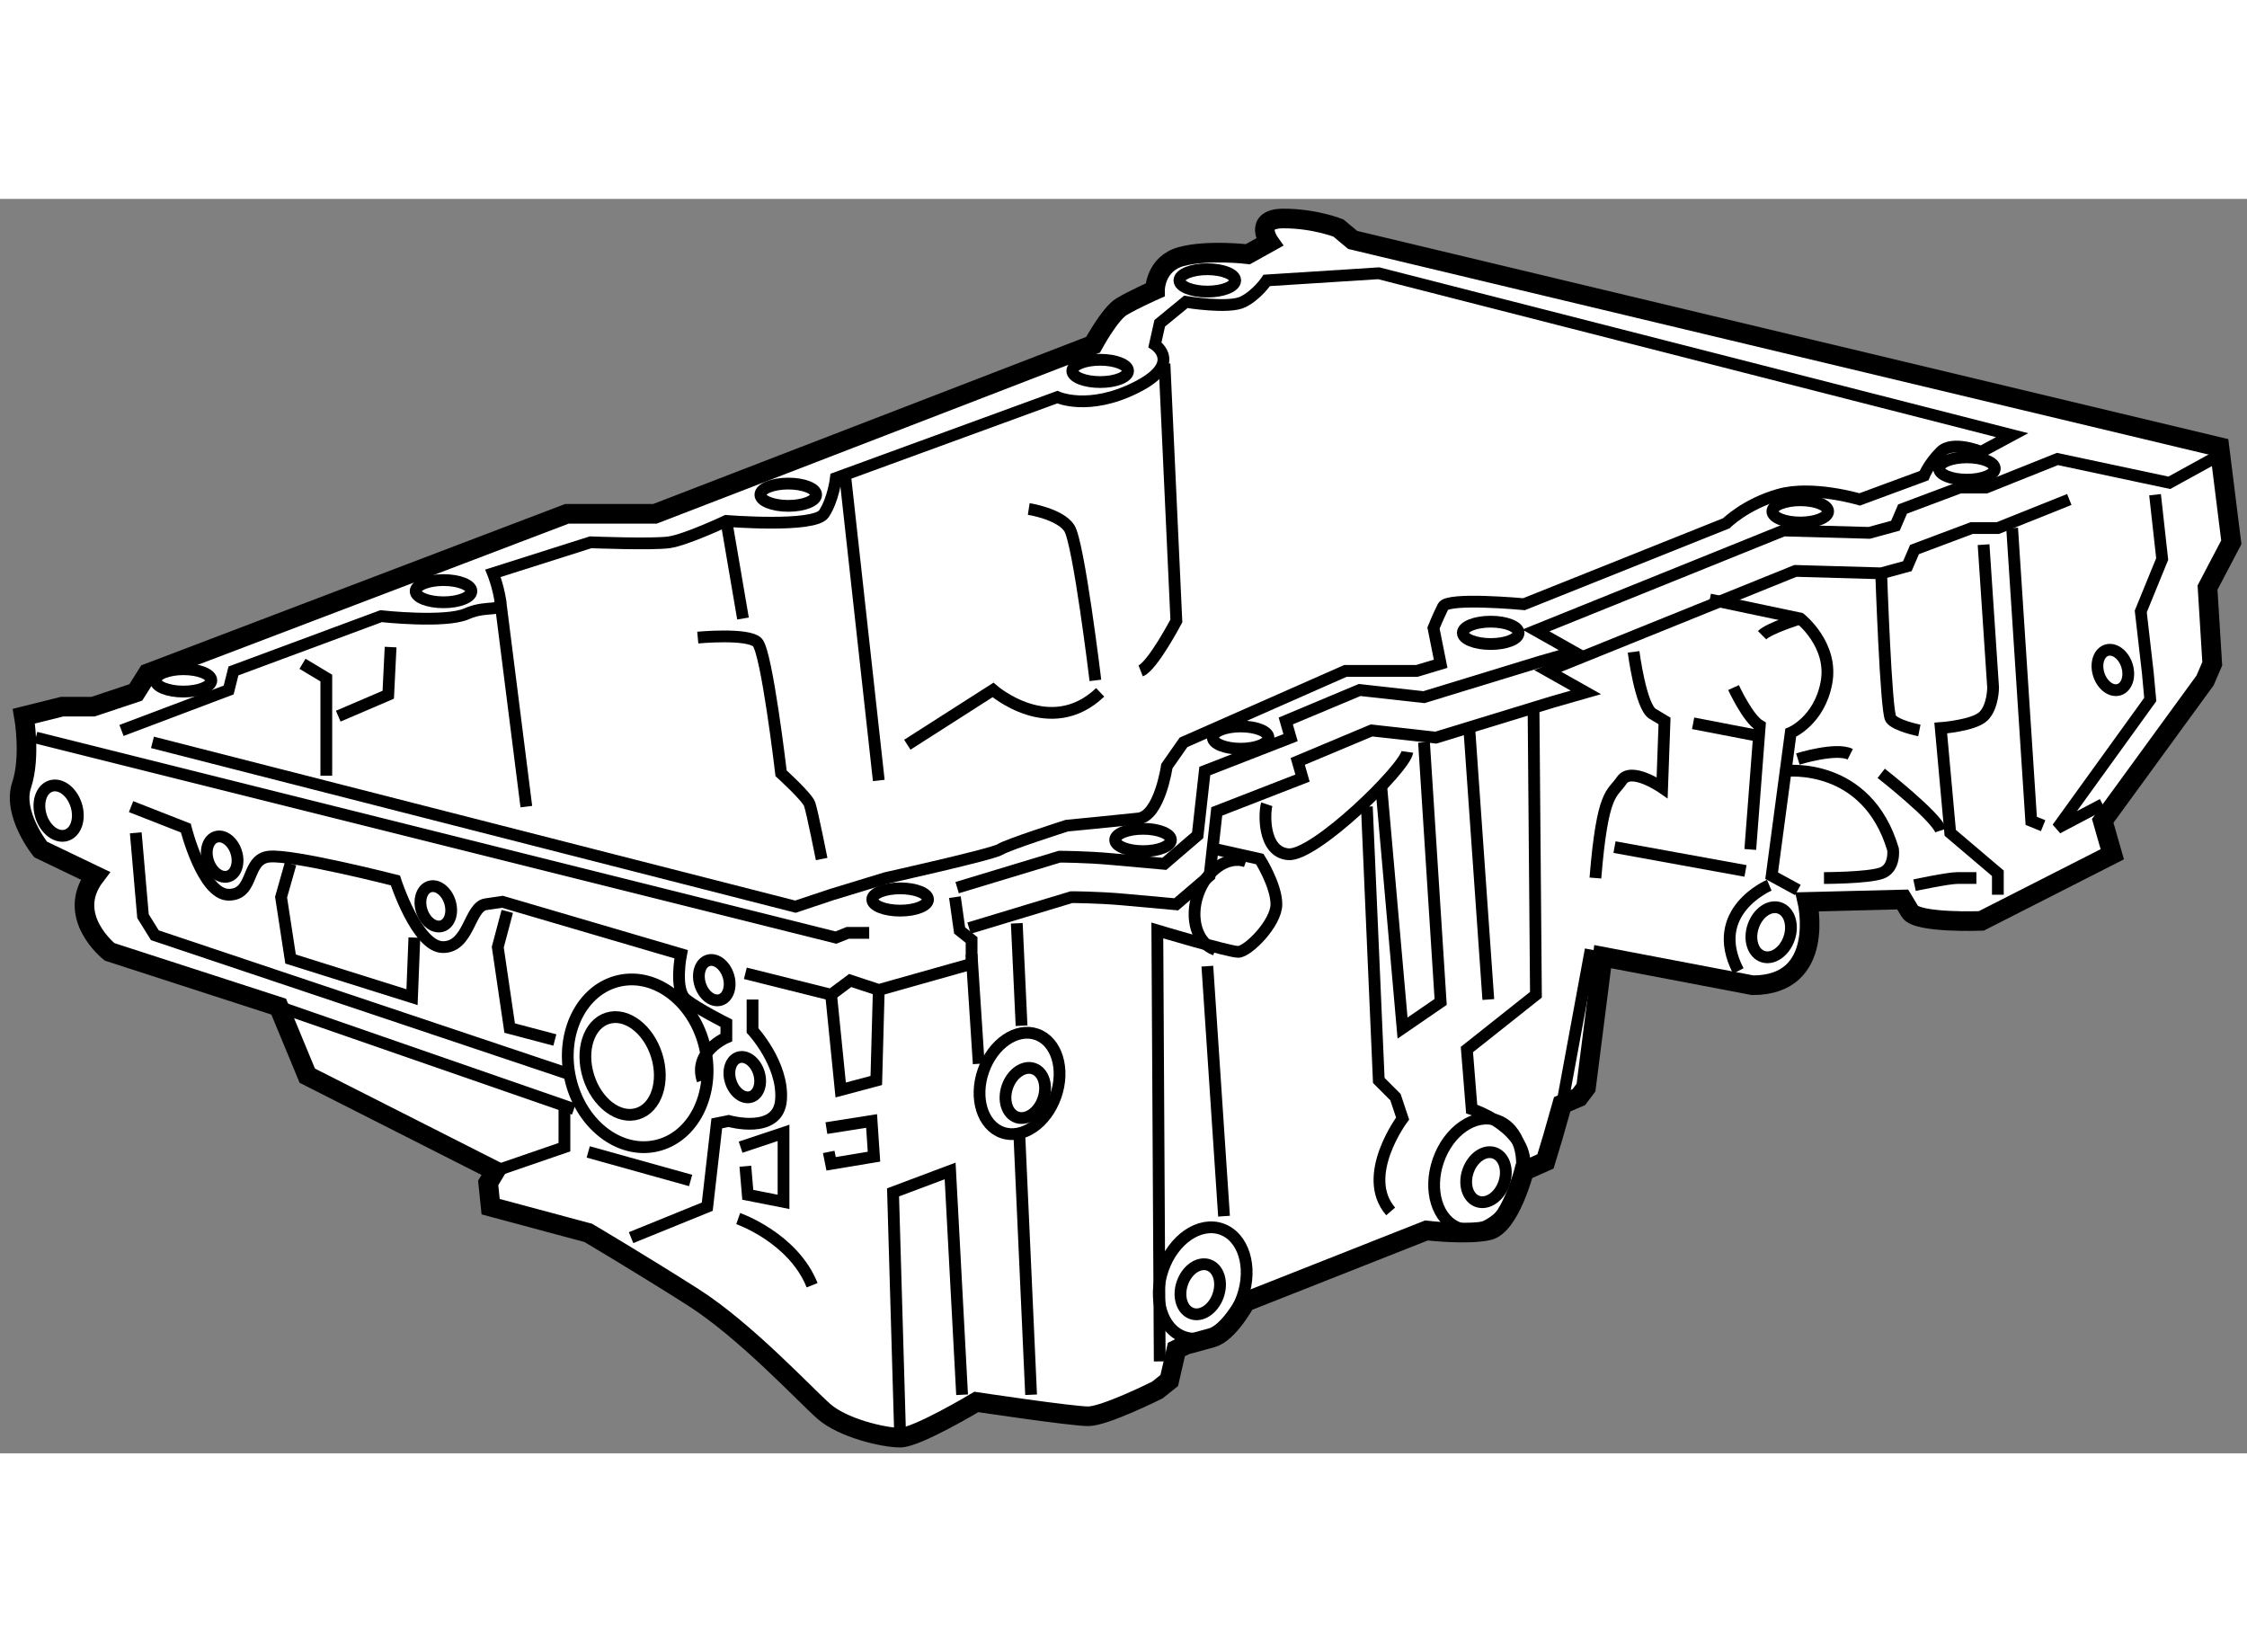 <?xml version="1.0" encoding="utf-8"?>
<!-- Generator: Adobe Illustrator 15.1.0, SVG Export Plug-In . SVG Version: 6.00 Build 0)  -->
<!DOCTYPE svg PUBLIC "-//W3C//DTD SVG 1.1//EN" "http://www.w3.org/Graphics/SVG/1.1/DTD/svg11.dtd">
<svg version="1.1" xmlns="http://www.w3.org/2000/svg" xmlns:xlink="http://www.w3.org/1999/xlink" x="0px" y="0px" width="244.8px"
	 height="180px" viewBox="131.147 123.416 57.279 31.977" enable-background="new 0 0 244.8 180" xml:space="preserve">
	
<rect x="131.147" y="123.416" width="57.279" height="31.977" fill="#808080" stroke="none"/>
	
<g><path fill="#FFFFFF" stroke="#000000" stroke-width="0.5" d="M131.756,136.602l0.972-0.242h0.79l1.091-0.364l0.305-0.485
			l10.683-4.067h2.245l11.169-4.31c0,0,0.425-0.789,0.729-0.972c0.305-0.182,0.85-0.424,0.85-0.424s0-0.669,0.668-0.851
			c0.668-0.183,1.699-0.061,1.699-0.061l0.547-0.304c0,0-0.427-0.606,0.364-0.606c0.788,0,1.396,0.242,1.396,0.242l0.364,0.304
			l22.095,5.281l0.303,2.427l-0.606,1.154l0.12,1.942l-0.182,0.424l-2.61,3.581l0.244,0.851l-3.339,1.699
			c0,0-1.64,0.062-1.821-0.242c-0.183-0.304-0.183-0.304-0.183-0.304l-2.428,0.061c0,0,0.486,2.125-1.396,2.125l-3.824-0.729
			l-0.425,3.339l-0.182,0.242l-0.425,0.182l-0.242,0.851l-0.184,0.606l-0.545,0.243c0,0-0.364,1.396-0.911,1.517
			c-0.546,0.122-1.579,0-1.579,0l-4.611,1.821c0,0-0.427,0.79-0.851,0.911c-0.425,0.121-0.669,0.182-0.669,0.182l-0.242,0.121
			l-0.182,0.79l-0.303,0.242c0,0-1.337,0.669-1.762,0.669c-0.424,0-2.852-0.365-2.852-0.365s-1.518,0.91-1.942,0.91
			c-0.426,0-1.457-0.243-1.943-0.667c-0.484-0.426-2.002-2.064-3.338-2.914s-2.671-1.639-2.671-1.639l-2.488-0.668l-0.062-0.606
			l0.183-0.304l-4.795-2.429l-0.729-1.76l-4.31-1.396c0,0-1.154-0.909-0.364-1.941L132.181,140c0,0-0.727-0.909-0.484-1.638
			S131.756,136.602,131.756,136.602z"></path><polyline fill="none" stroke="#000000" stroke-width="0.3" points="132.061,137.148 152.455,142.246 152.757,142.126 
			153.304,142.126 		"></polyline><path fill="none" stroke="#000000" stroke-width="0.3" d="M134.244,136.966l2.732-1.031l0.122-0.486l3.763-1.396
			c0,0,1.638,0.181,2.185-0.062c0.546-0.242,0.91,0,0.85-0.364c-0.06-0.364-0.182-0.667-0.182-0.667l2.488-0.79
			c0,0,1.579,0.062,2.003,0c0.425-0.06,1.457-0.545,1.457-0.545s2.246,0.182,2.488-0.183s0.305-0.91,0.305-0.91l5.645-2.063
			c0,0,0.788,0.364,2.003-0.244c1.214-0.606,0.485-1.092,0.485-1.092l0.122-0.546l0.666-0.546c0,0,1.093,0.182,1.457,0
			c0.364-0.183,0.606-0.547,0.606-0.547l2.854-0.182l16.146,4.127l-0.789,0.425c0,0-0.729-0.303-1.031,0
			c-0.304,0.304-0.426,0.607-0.426,0.607l-1.64,0.606c0,0-1.213-0.364-2.062-0.121c-0.851,0.242-1.337,0.729-1.337,0.729
			l-5.158,2.063c0,0-1.942-0.182-2.063,0.061c-0.122,0.243-0.244,0.546-0.244,0.546l0.182,0.911l-0.606,0.182h-1.821l-4.127,1.821
			l-0.425,0.607c0,0-0.182,1.274-0.729,1.335c-0.547,0.06-1.821,0.182-1.821,0.182s-1.518,0.485-1.699,0.606
			c-0.183,0.122-2.913,0.729-2.913,0.729l-1.396,0.426l-0.911,0.304l-16.389-4.188"></path><path fill="none" stroke="#000000" stroke-width="0.3" d="M187.659,129.986l-1.213,0.667l-2.853-0.607l-1.821,0.729h-0.669
			l-1.457,0.547l-0.182,0.425l-0.667,0.182l-2.186-0.06l-6.313,2.548l0.971,0.547l-0.85,0.243l-2.974,0.91l-1.64-0.182l-1.882,0.789
			l0.122,0.425l-2.186,0.851l-0.182,1.637l-0.85,0.729c0,0-0.668-0.06-1.336-0.12c-0.667-0.062-1.336-0.062-1.336-0.062
			l-2.609,0.789"></path><path fill="none" stroke="#000000" stroke-width="0.3" d="M183.896,131.078l-1.821,0.729h-0.667l-1.457,0.547l-0.183,0.425
			l-0.668,0.182l-2.185-0.062l-6.313,2.55l0.971,0.547l-0.849,0.243l-2.975,0.91l-1.64-0.183l-1.881,0.789l0.122,0.425l-2.186,0.85
			l-0.183,1.64l-0.851,0.728c0,0-0.667-0.061-1.335-0.121c-0.667-0.061-1.335-0.061-1.335-0.061l-2.61,0.789"></path><polyline fill="none" stroke="#000000" stroke-width="0.3" points="155.489,141.215 155.609,142.064 155.914,142.308 
			155.914,142.915 153.548,143.582 152.819,143.34 152.333,143.703 150.147,143.157 		"></polyline><polyline fill="none" stroke="#000000" stroke-width="0.3" points="186.082,130.957 186.264,132.596 185.718,133.932 
			185.899,135.51 185.96,136.177 183.594,139.455 184.745,138.848 		"></polyline><polyline fill="none" stroke="#000000" stroke-width="0.3" points="182.439,131.807 182.926,139.271 183.229,139.394 		"></polyline><path fill="none" stroke="#000000" stroke-width="0.3" d="M182.075,141.154v-0.547l-1.214-1.031l-0.242-2.671
			c0,0,0.849-0.061,1.092-0.304c0.243-0.242,0.243-0.729,0.243-0.729l-0.243-3.642"></path><path fill="none" stroke="#000000" stroke-width="0.3" d="M179.101,132.96c0,0,0.122,3.521,0.244,3.703
			c0.12,0.182,0.729,0.303,0.729,0.303"></path><path fill="none" stroke="#000000" stroke-width="0.3" d="M174.73,133.627l2.307,0.486c0,0,0.851,0.668,0.668,1.64
			c-0.182,0.971-0.91,1.273-0.91,1.273l-0.486,3.643l0.668,0.364"></path><path fill="none" stroke="#000000" stroke-width="0.3" d="M176.977,137.694c0,0,0.971-0.303,1.335-0.121"></path><path fill="none" stroke="#000000" stroke-width="0.3" d="M179.101,138.059c0,0,1.396,1.093,1.519,1.457"></path><path fill="none" stroke="#000000" stroke-width="0.3" d="M176.673,137.999c0,0,2.064-0.244,2.731,2.001
			c0,0,0.061,0.486-0.304,0.607s-1.457,0.121-1.457,0.121"></path><path fill="none" stroke="#000000" stroke-width="0.3" d="M179.951,140.911c0,0,0.851-0.183,1.093-0.183s0.484,0,0.484,0"></path><line fill="none" stroke="#000000" stroke-width="0.3" x1="175.642" y1="140.547" x2="172.303" y2="139.94"></line><path fill="none" stroke="#000000" stroke-width="0.3" d="M172.789,134.963c0,0,0.181,1.396,0.484,1.578
			c0.305,0.183,0.305,0.183,0.305,0.183l-0.061,1.699c0,0-0.79-0.546-1.032-0.182c-0.243,0.364-0.486,0.242-0.669,2.487"></path><path fill="none" stroke="#000000" stroke-width="0.3" d="M177.037,134.113c0,0-0.789,0.242-0.972,0.425"></path><path fill="none" stroke="#000000" stroke-width="0.3" d="M175.337,135.873c0,0,0.364,0.79,0.669,0.972L175.764,140"></path><line fill="none" stroke="#000000" stroke-width="0.3" x1="174.307" y1="136.784" x2="175.884" y2="137.088"></line><path fill="none" stroke="#000000" stroke-width="0.3" d="M176.248,140.911c0,0-1.579,0.668-0.789,2.186"></path><path fill="none" stroke="#000000" stroke-width="0.3" d="M170.239,136.42l0.061,7.283l-1.76,1.397l0.122,1.517
			c0,0,1.516,0.485,1.335,1.578"></path><line fill="none" stroke="#000000" stroke-width="0.3" x1="171.696" y1="142.551" x2="170.968" y2="146.495"></line><line fill="none" stroke="#000000" stroke-width="0.3" x1="168.6" y1="136.905" x2="169.086" y2="143.825"></line><path fill="none" stroke="#000000" stroke-width="0.3" d="M165.99,138.908l0.304,6.98l0.425,0.425l0.182,0.546
			c0,0-1.093,1.458-0.304,2.368"></path><polyline fill="none" stroke="#000000" stroke-width="0.3" points="167.447,137.27 167.871,143.886 166.9,144.553 
			166.354,138.362 		"></polyline><path fill="none" stroke="#000000" stroke-width="0.3" d="M163.439,138.848c-0.06,0.182-0.12,1.215,0.547,1.274
			c0.668,0.061,2.976-2.186,3.036-2.609"></path><path fill="none" stroke="#000000" stroke-width="0.3" d="M162.167,140l1.093,0.244c0,0,0.424,0.667,0.424,1.153
			c0,0.484-0.729,1.213-0.973,1.213c-0.242,0-2.062-0.546-2.062-0.546l0.061,10.986"></path><line fill="none" stroke="#000000" stroke-width="0.3" x1="161.924" y1="142.975" x2="162.349" y2="149.348"></line><path fill="none" stroke="#000000" stroke-width="0.3" d="M134.488,138.908l1.396,0.547c0,0,0.426,1.699,1.093,1.699
			c0.668,0,0.424-0.911,1.032-0.972c0.606-0.061,3.217,0.607,3.217,0.607s0.547,1.7,1.213,1.7c0.669,0,0.669-1.032,1.093-1.093
			c0.425-0.062,0.425-0.062,0.425-0.062l4.552,1.336c0,0-0.181,0.909,0.122,1.153c0.304,0.242,1.032,0.606,1.032,0.606v0.364
			c0,0-0.85,0.364-0.606,1.093"></path><line fill="none" stroke="#000000" stroke-width="0.3" x1="138.251" y1="144.007" x2="145.777" y2="146.617"></line><polyline fill="none" stroke="#000000" stroke-width="0.3" points="141.71,142.246 141.65,143.765 138.554,142.793 
			138.312,141.215 138.554,140.364 		"></polyline><polyline fill="none" stroke="#000000" stroke-width="0.3" points="144.078,141.579 143.836,142.49 144.139,144.553 
			145.291,144.857 		"></polyline><polyline fill="none" stroke="#000000" stroke-width="0.3" points="134.608,139.576 134.792,141.7 135.095,142.187 
			145.596,145.707 		"></polyline><ellipse transform="matrix(0.953 -0.302 0.302 0.953 -37.112 51.32)" fill="none" stroke="#000000" stroke-width="0.3" cx="147.114" cy="145.464" rx="0.91" ry="1.275"></ellipse><ellipse transform="matrix(0.953 -0.302 0.302 0.953 -35.817 46.657)" fill="none" stroke="#000000" stroke-width="0.3" cx="132.728" cy="138.969" rx="0.47" ry="0.658"></ellipse><ellipse transform="matrix(0.954 -0.301 0.301 0.954 -35.851 47.739)" fill="none" stroke="#000000" stroke-width="0.3" cx="136.795" cy="140.062" rx="0.376" ry="0.527"></ellipse><ellipse transform="matrix(0.953 -0.302 0.302 0.953 -36.093 49.62)" fill="none" stroke="#000000" stroke-width="0.3" cx="142.318" cy="141.458" rx="0.376" ry="0.527"></ellipse><ellipse transform="matrix(0.953 -0.302 0.302 0.953 -36.33 51.854)" fill="none" stroke="#000000" stroke-width="0.3" cx="149.419" cy="143.339" rx="0.376" ry="0.527"></ellipse><ellipse transform="matrix(0.953 -0.303 0.303 0.953 -37.106 52.248)" fill="none" stroke="#000000" stroke-width="0.3" cx="150.088" cy="145.889" rx="0.376" ry="0.527"></ellipse><ellipse transform="matrix(0.953 -0.302 0.302 0.953 -32.269 62.169)" fill="none" stroke="#000000" stroke-width="0.3" cx="185.049" cy="135.509" rx="0.377" ry="0.527"></ellipse><ellipse transform="matrix(0.976 -0.22 0.22 0.976 -28.352 35.912)" fill="none" stroke="#000000" stroke-width="0.3" cx="147.294" cy="145.434" rx="1.76" ry="2.154"></ellipse><polyline fill="none" stroke="#000000" stroke-width="0.3" points="145.535,146.617 145.535,147.589 143.774,148.195 		"></polyline><path fill="none" stroke="#000000" stroke-width="0.3" d="M147.234,149.895l1.942-0.789l0.243-2.124l0.303-0.061
			c0,0,1.275,0.363,1.335-0.547c0.063-0.91-0.727-1.76-0.727-1.76v-0.364v-0.425"></path><polyline fill="none" stroke="#000000" stroke-width="0.3" points="152.333,143.703 152.577,146.131 153.485,145.889 
			153.548,143.582 		"></polyline><polyline fill="none" stroke="#000000" stroke-width="0.3" points="154.094,154.993 153.912,148.741 155.367,148.195 
			155.672,153.9 		"></polyline><line fill="none" stroke="#000000" stroke-width="0.3" x1="157.129" y1="147.224" x2="157.431" y2="153.9"></line><line fill="none" stroke="#000000" stroke-width="0.3" x1="157.188" y1="144.493" x2="157.066" y2="141.882"></line><line fill="none" stroke="#000000" stroke-width="0.3" x1="155.914" y1="142.672" x2="156.096" y2="145.464"></line><polyline fill="none" stroke="#000000" stroke-width="0.3" points="152.213,147.103 153.365,146.921 153.426,147.831 
			152.333,148.013 152.272,147.71 		"></polyline><polyline fill="none" stroke="#000000" stroke-width="0.3" points="150.026,147.589 151.12,147.224 151.12,148.983 
			150.209,148.803 150.147,148.074 		"></polyline><path fill="none" stroke="#000000" stroke-width="0.3" d="M149.965,149.409c0,0,1.397,0.485,1.884,1.699"></path><path fill="none" stroke="#000000" stroke-width="0.3" d="M160.831,127.618l0.303,6.556c0,0-0.606,1.153-0.91,1.274"></path><line fill="none" stroke="#000000" stroke-width="0.3" x1="152.697" y1="130.532" x2="153.548" y2="138.241"></line><line fill="none" stroke="#000000" stroke-width="0.3" x1="143.896" y1="133.627" x2="144.564" y2="138.908"></line><polyline fill="none" stroke="#000000" stroke-width="0.3" points="138.858,135.267 139.465,135.631 139.465,138.12 		"></polyline><path fill="none" stroke="#000000" stroke-width="0.3" d="M148.934,134.599c0,0,1.275-0.121,1.518,0.121
			c0.242,0.243,0.606,3.339,0.606,3.339s0.669,0.606,0.729,0.789c0.063,0.182,0.305,1.396,0.305,1.396"></path><path fill="none" stroke="#000000" stroke-width="0.3" d="M154.276,137.33l2.184-1.396c0,0,1.457,1.273,2.732,0.061"></path><path fill="none" stroke="#000000" stroke-width="0.3" d="M157.371,131.321c0,0,0.788,0.121,1.032,0.485
			c0.242,0.363,0.667,3.884,0.667,3.884"></path><line fill="none" stroke="#000000" stroke-width="0.3" x1="149.662" y1="131.625" x2="150.087" y2="134.113"></line><polyline fill="none" stroke="#000000" stroke-width="0.3" points="139.769,136.602 141.044,136.056 141.104,134.841 		"></polyline><line fill="none" stroke="#000000" stroke-width="0.3" x1="146.142" y1="147.71" x2="148.752" y2="148.438"></line><ellipse transform="matrix(0.944 0.329 -0.329 0.944 58.73 -44.841)" fill="none" stroke="#000000" stroke-width="0.3" cx="161.853" cy="151.104" rx="1.073" ry="1.456"></ellipse><ellipse transform="matrix(0.944 0.329 -0.329 0.944 58.177 -47.3)" fill="none" stroke="#000000" stroke-width="0.3" cx="168.903" cy="148.317" rx="1.073" ry="1.457"></ellipse><ellipse transform="matrix(0.944 0.329 -0.329 0.944 56.64 -50.119)" fill="none" stroke="#000000" stroke-width="0.3" cx="176.309" cy="142.186" rx="0.483" ry="0.655"></ellipse><ellipse transform="matrix(0.944 0.33 -0.33 0.944 58.454 -47.473)" fill="none" stroke="#000000" stroke-width="0.3" cx="168.998" cy="148.366" rx="0.484" ry="0.654"></ellipse><ellipse transform="matrix(0.944 0.33 -0.33 0.944 58.852 -44.888)" fill="none" stroke="#000000" stroke-width="0.3" cx="161.836" cy="151.158" rx="0.483" ry="0.655"></ellipse><ellipse transform="matrix(0.945 0.329 -0.329 0.945 56.739 -43.565)" fill="none" stroke="#000000" stroke-width="0.3" cx="157.25" cy="146.071" rx="0.483" ry="0.655"></ellipse><ellipse transform="matrix(0.944 0.329 -0.329 0.944 56.842 -43.595)" fill="none" stroke="#000000" stroke-width="0.3" cx="157.141" cy="146.038" rx="0.977" ry="1.326"></ellipse><path fill="none" stroke="#000000" stroke-width="0.3" d="M162.123,142.556c-0.459-0.159-0.654-0.793-0.438-1.414
			c0.218-0.622,0.764-0.998,1.223-0.837"></path><ellipse fill="none" stroke="#000000" stroke-width="0.3" cx="142.453" cy="133.416" rx="0.711" ry="0.283"></ellipse><ellipse fill="none" stroke="#000000" stroke-width="0.3" cx="135.823" cy="135.69" rx="0.711" ry="0.285"></ellipse><ellipse fill="none" stroke="#000000" stroke-width="0.3" cx="154.093" cy="141.275" rx="0.711" ry="0.284"></ellipse><ellipse fill="none" stroke="#000000" stroke-width="0.3" cx="160.285" cy="139.758" rx="0.711" ry="0.285"></ellipse><ellipse fill="none" stroke="#000000" stroke-width="0.3" cx="169.147" cy="134.478" rx="0.711" ry="0.285"></ellipse><ellipse fill="none" stroke="#000000" stroke-width="0.3" cx="162.773" cy="137.148" rx="0.71" ry="0.284"></ellipse><ellipse fill="none" stroke="#000000" stroke-width="0.3" cx="177.038" cy="131.382" rx="0.711" ry="0.284"></ellipse><ellipse fill="none" stroke="#000000" stroke-width="0.3" cx="181.286" cy="130.289" rx="0.711" ry="0.285"></ellipse><ellipse fill="none" stroke="#000000" stroke-width="0.3" cx="161.923" cy="125.494" rx="0.711" ry="0.285"></ellipse><ellipse fill="none" stroke="#000000" stroke-width="0.3" cx="159.192" cy="127.801" rx="0.711" ry="0.284"></ellipse><ellipse fill="none" stroke="#000000" stroke-width="0.3" cx="151.241" cy="130.957" rx="0.711" ry="0.284"></ellipse></g>


</svg>